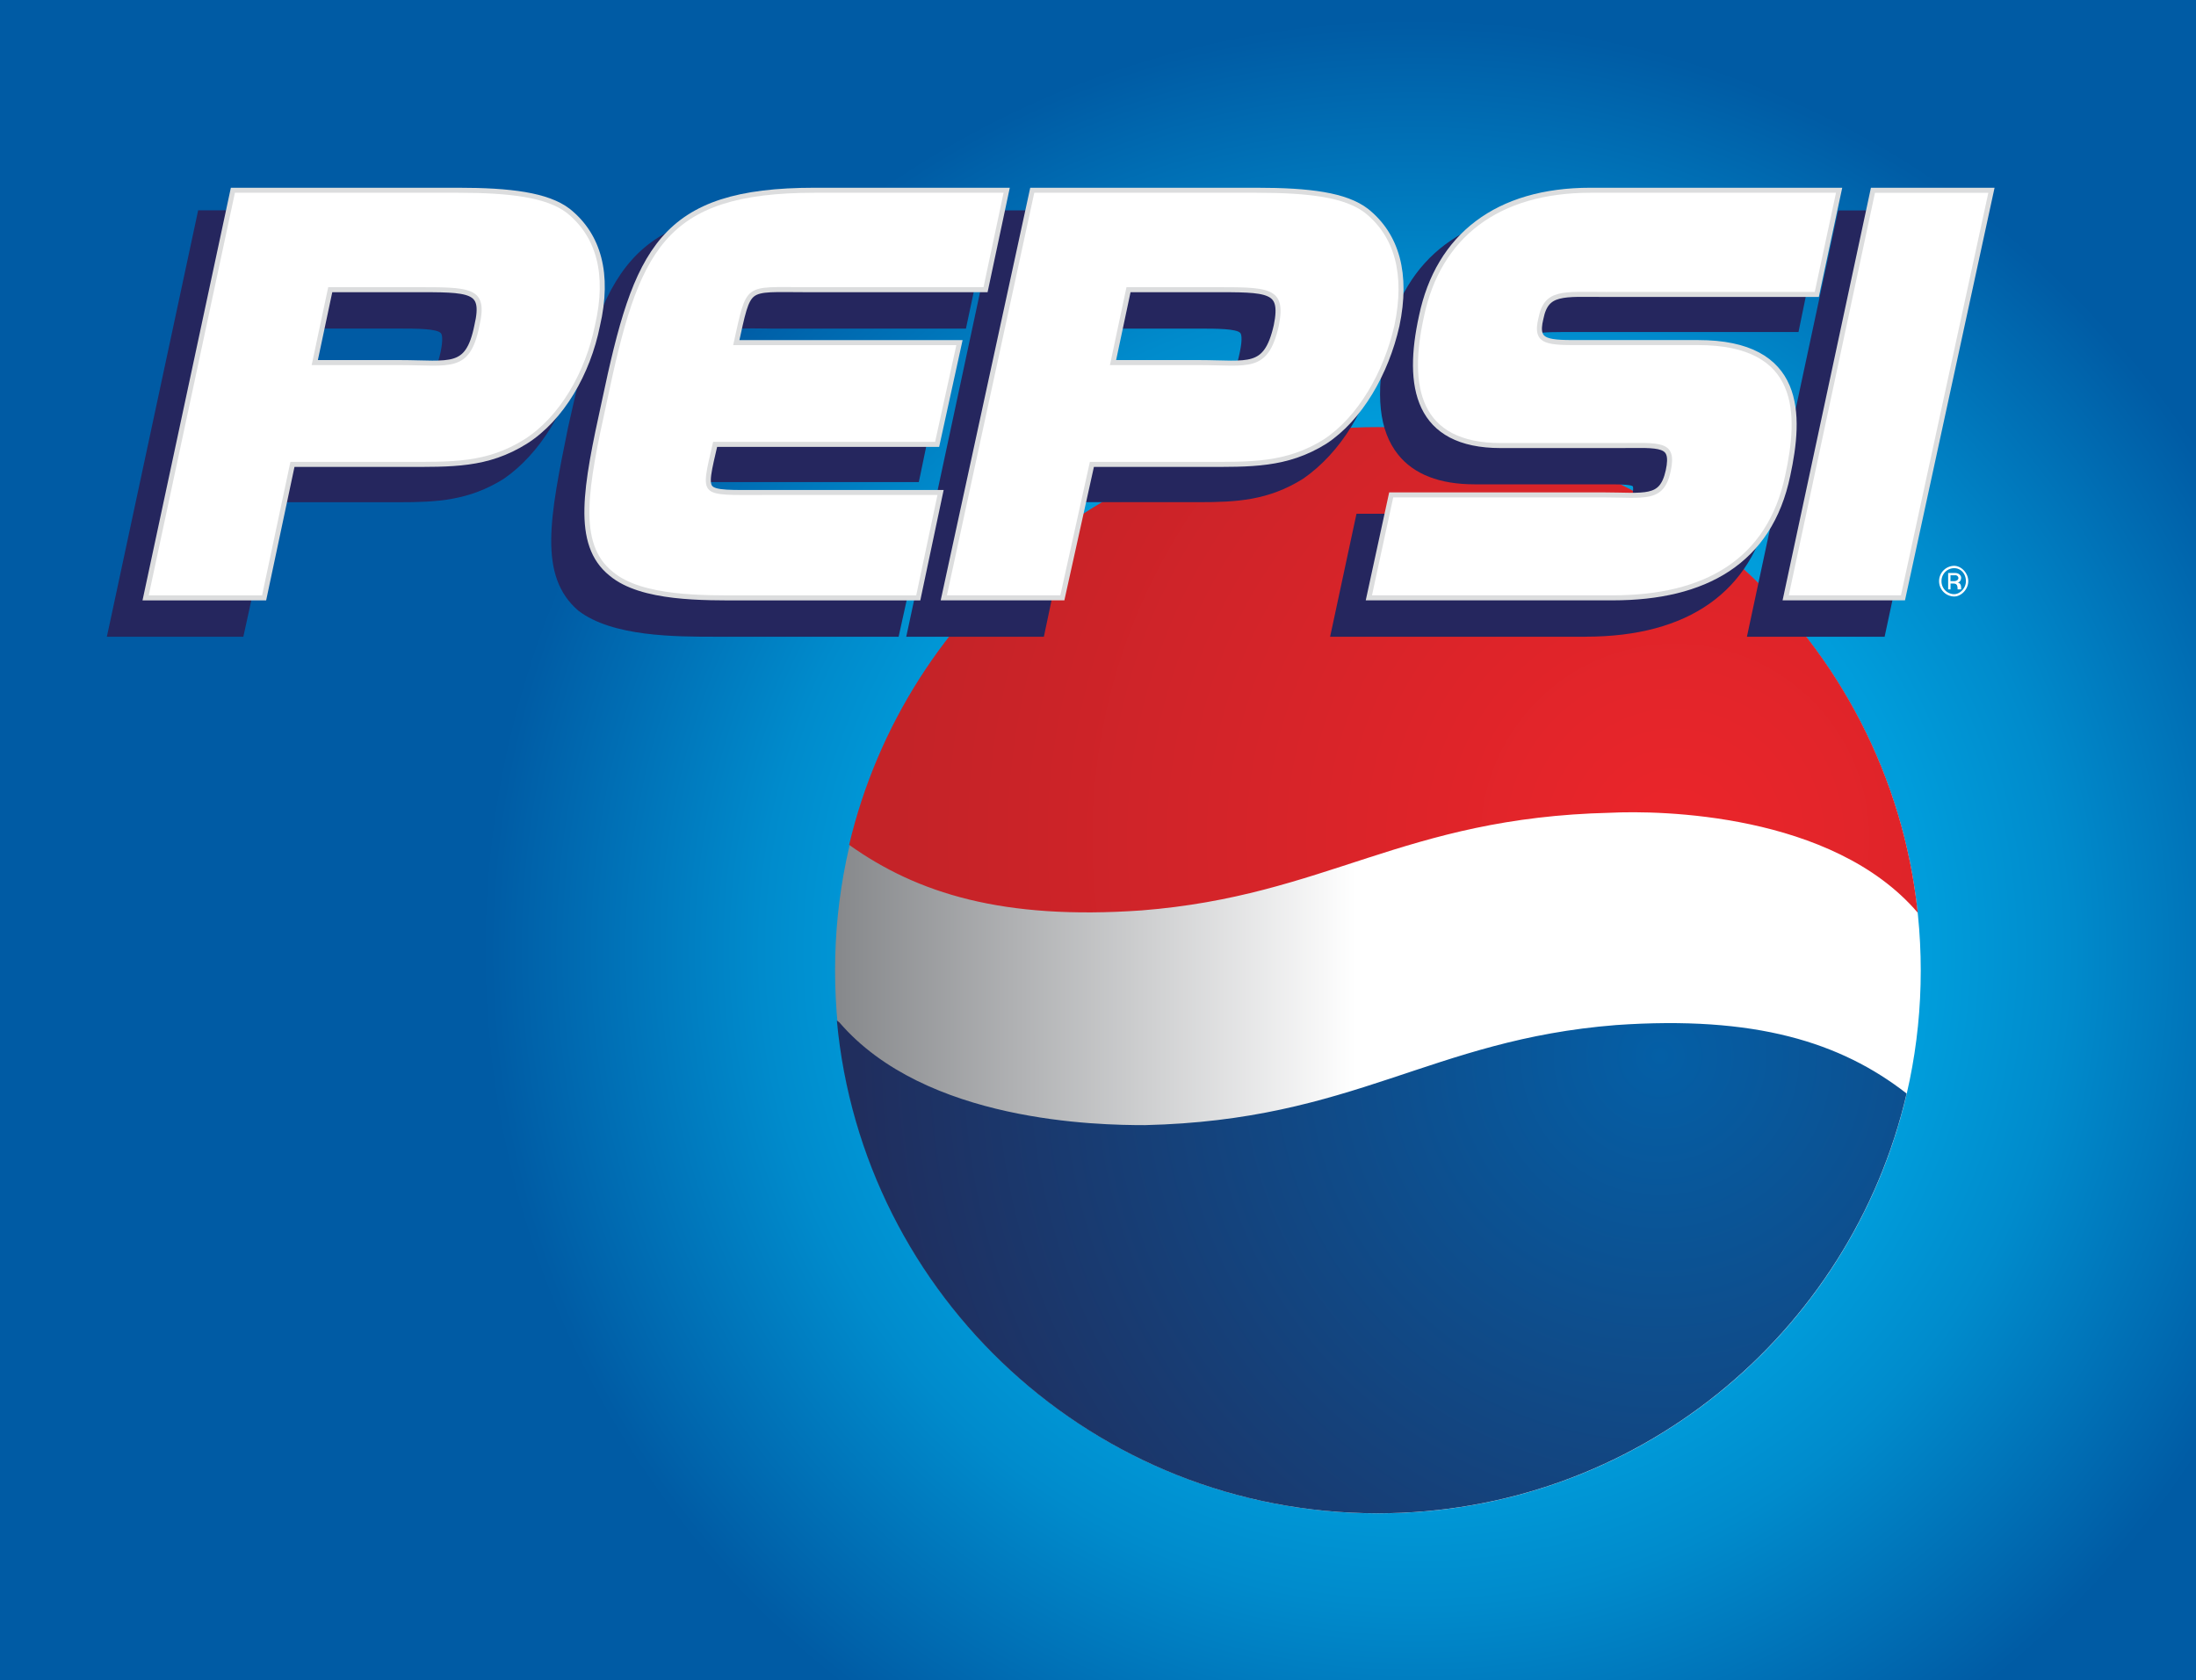 <svg xmlns="http://www.w3.org/2000/svg" xmlns:xlink="http://www.w3.org/1999/xlink" viewBox="0 0 1412.32 1080.95"><rect x="0" y="0" width="1412.32" height="1080.95" fill="#808080" stroke="none"/><defs><style>.cls-1{fill:url(#radial-gradient);}.cls-2,.cls-3,.cls-4,.cls-5,.cls-6,.cls-7{fill-rule:evenodd;}.cls-2{fill:url(#linear-gradient);}.cls-3{fill:url(#radial-gradient-2);}.cls-4{fill:url(#radial-gradient-3);}.cls-5{fill:#25265e;}.cls-6{fill:#dcddde;stroke:#dcddde;stroke-miterlimit:2.61;stroke-width:6.46px;}.cls-7{fill:#fff;}</style><radialGradient id="radial-gradient" cx="909.72" cy="611.36" r="600.45" gradientUnits="userSpaceOnUse"><stop offset="0.55" stop-color="#009ddb"/><stop offset="0.7" stop-color="#008bcc"/><stop offset="0.99" stop-color="#005ca5"/><stop offset="1" stop-color="#005ba4"/></radialGradient><linearGradient id="linear-gradient" x1="537.05" y1="624.38" x2="1235.3" y2="624.38" gradientUnits="userSpaceOnUse"><stop offset="0" stop-color="#86888b"/><stop offset="0.48" stop-color="#fff"/></linearGradient><radialGradient id="radial-gradient-2" cx="1077.22" cy="539.02" r="499.61" gradientUnits="userSpaceOnUse"><stop offset="0" stop-color="#eb252a"/><stop offset="1" stop-color="#c42328"/></radialGradient><radialGradient id="radial-gradient-3" cx="1067.57" cy="679.21" r="516.21" gradientUnits="userSpaceOnUse"><stop offset="0" stop-color="#045fa6"/><stop offset="1" stop-color="#202e5e"/></radialGradient></defs><title>Asset 5</title><g id="Layer_2" data-name="Layer 2"><g id="Layer_1-2" data-name="Layer 1"><rect class="cls-1" width="1412.32" height="1080.95"/><path class="cls-2" d="M1235.3,624.37c0,192.82-156.32,349.14-349.12,349.14S537.05,817.19,537.05,624.37,693.37,275.26,886.18,275.26,1235.3,431.57,1235.3,624.37Z"/><path class="cls-3" d="M1233.36,587.11C1214.87,411.58,1066.41,274.75,886,274.75c-165.17,0-303.48,114.69-339.9,268.73,43.91,31.25,98.8,48.42,188.08,42.17,119.33-9.43,168-59.68,301.46-62.82C1067,521.26,1178.37,522.84,1233.36,587.11Z"/><path class="cls-4" d="M1226.17,703.4c-42.4-33-97.36-50.24-186.85-44-119.33,9.43-168,61.23-303,64.37-29.6,0-141.15-1.62-196.54-66.14-.54-.39-1-.77-1.57-1.15,16.36,177.74,165.79,317,347.8,317,165.66,0,304.29-115.33,340.22-270.06Z"/><polygon class="cls-5" points="1212.06 409.61 1205.87 409.61 1132.96 409.61 1123.5 409.61 1125.48 400.35 1180.91 141.39 1182.2 135.34 1188.39 135.34 1261.29 135.34 1270.75 135.34 1268.77 144.6 1213.35 403.56 1212.06 409.61 1212.06 409.61"/><path class="cls-5" d="M577.93,409.6h-117c-26.75,0-67.16,0-89-16.78-25.95-22.34-18.27-60.28-6.63-117.69,22.21-101.48,40.13-139.79,141.15-139.79H637.42l-2,9.25-12.91,60.75-1.29,6.07H502.68c-4.23,0-8,0-11.38-.1-2.69,0-5.12-.06-7.32-.06-14.13,0-14.89,0-19.62,21.29H607l-1.91,9.22L592.2,304l-1.28,6.1H446.23c-1,7.25-2,16-.76,17.77.66.55,3.41,1.26,12.65,1.26q3.48,0,7.73-.08c3.52-.05,7.44-.09,11.76-.09H595.75l-2.06,9.31L579.25,403.6l-1.32,6Z"/><path class="cls-5" d="M1019.82,409.6H855.43l2-9.27,13.67-63.77,1.31-6.06h141.35c4.56,0,8.7.13,12.45.24,2.94.09,5.63.18,8.09.18,10.78,0,13.07-.89,15.27-11.07,1.27-5.53.59-7,.57-7-1-.83-5.42-1.29-13.07-1.29l-5.57,0-7.1,0h-76c-22.44,0-39-6.4-49.13-19-12.4-15.36-14.93-39-7.7-72.29,11.45-54.8,51.86-85,113.79-85H1172.7l-1.87,9.2-12.9,63-1.26,6.12H1015.26l-5.91,0h-4.92c-20.92,0-23.11,1.74-25,10.62-1.08,5.41-.27,6.86-.27,6.87,1.46,1.42,10.45,1.42,13.4,1.42l3.8,0,4.45,0h73.66c26.45,0,45.47,6.92,56.51,20.54,15.79,19.48,12.48,47.84,7.16,73-11.38,54.63-52.32,83.53-118.35,83.53Z"/><path class="cls-5" d="M156.49,409.6H68.72l2-9.25,55.43-259,1.29-6.05H277.14c38.93,0,60.29,4.19,73.75,14.47,21.48,16.34,29.25,44.43,21.81,79.06C365.33,262.49,347.14,292.06,324,308c-22.35,14-42.83,15.07-67.29,15.07l-7,0-7.51,0H175.47l-17.66,80.56-1.32,6Zm36-164.14h47.49c4.43,0,8.5.11,12.23.2,3.05.08,5.88.16,8.51.16,13.58,0,18.5-.94,22.67-19.45,1.81-8.85.74-11.38.19-12-2.41-3-16.22-3-25.36-3l-4.92,0H199.77l-7.32,34.06Z"/><path class="cls-5" d="M671.4,409.61H582.83l2-9.25,55.44-259,1.3-6.06H791.23c39,0,61.26,4.34,74.53,14.49,21,16.6,28.43,44.66,21,79.07-6.42,32.89-24.64,62.51-48.71,79.11-22.36,14-42.73,15.07-67.06,15.07l-7.08,0H689.62l-17,80.48-1.27,6.08Zm35.16-164.16H754c4.42,0,8.5.11,12.23.2,3.1.08,6,.16,8.61.16,13.88,0,18.86-.93,22.53-19.26,2-9.45.75-11.83.33-12.33-2.3-2.83-16.1-2.83-25.23-2.83H713.89l-7.33,34Z"/><polygon class="cls-6" points="1150.43 382.96 1205.86 124.02 1278.76 124.02 1222.56 382.96 1150.43 382.96 1150.43 382.96"/><path class="cls-6" d="M1032.72,187.8c-27.33,0-39.48-2.28-43.28,16.71-4.56,18.22,6.83,17.47,28.85,17.47H1092c66.06,0,64.54,44.8,56.19,83.53-11.39,54.67-52.4,77.45-110.87,77.45H882.36l13.67-63h134.42c27.33,0,39.49,3.8,44-16.7S1066.9,285,1041.84,285h-76.7c-52.4,0-59.23-36.44-49.36-81.25C926.41,152.87,963.62,124,1022.86,124H1180.8l-13.67,63.78Z"/><path class="cls-6" d="M294.61,124c33.41,0,56.95,3,69.86,12.91,19,15.18,25.82,39.48,18.22,72.13-6.07,30.38-22.78,59.24-45.56,73.67-24.3,15.18-46.32,14.42-77.45,14.42h-72.9L168.55,383H95.65L151.08,124Zm-83.53,60.74-10.64,50.12h56.95c31.9,0,44.81,5.32,50.89-25.06,6.07-25.82-6.08-25.06-42.53-25.06Z"/><path class="cls-6" d="M808,124c34.17,0,56.95,3,69.86,12.91,19,15.18,25.82,39.48,19,72.13-6.84,30.38-23.55,59.24-45.57,73.67-24.3,15.18-47.08,14.42-77.45,14.42h-72.9l-19,85.81H609L665.18,124Zm-83.53,60.74-10.64,50.12H771.5c31.13,0,44,5.32,50.88-25.06,5.31-25.82-6.84-25.06-43.29-25.06Z"/><path class="cls-6" d="M471.54,222H615.06L601.4,284.25H458.63c-8.35,36.44-9.87,34.16,32.66,34.16H602.91L589.25,383H478.38c-25.82,0-65.31.76-84.29-15.18-22.78-18.23-15.95-53.92-3.8-109.36C410.79,161.23,426,124,523.94,124h121.5l-12.91,60.74H519.38c-41.76,0-38.72-3.79-47.84,37.22Z"/><path class="cls-7" d="M1252.94,379.16h1.52v-3.79H1256c2.28,0,3,.76,3,3.79h2.27c0-2.27,0-3.79-2.27-4.55,1.52,0,2.27-1.52,2.27-3s-1.51-3-3.79-3h-4.56v10.63Zm1.52-9.11h3a1.93,1.93,0,0,1,2.06,1.73c0,1.46-1.6,2.07-2.82,2.07h-2.28v-3.8Zm-7.37,3.8a9.86,9.86,0,0,1,9.65-9.87c4.55,0,9.11,4.55,9.11,9.87s-4.56,9.87-9.11,9.87a9.87,9.87,0,0,1-9.65-9.87Zm1.56,0a8.21,8.21,0,0,1,8.09-8.36c4.55,0,7.6,3.8,7.6,8.36s-3.8,8.36-7.6,8.36a8.21,8.21,0,0,1-8.09-8.36Z"/><polygon class="cls-7" points="1150.43 382.96 1205.86 124.02 1278.76 124.02 1222.56 382.96 1150.43 382.96 1150.43 382.96"/><path class="cls-7" d="M1032.72,187.8c-27.33,0-39.48-2.28-43.28,16.71-4.56,18.22,6.83,17.47,28.85,17.47H1092c66.06,0,64.54,44.8,56.19,83.53-11.39,54.67-52.4,77.45-110.87,77.45H882.36l13.67-63h134.42c27.33,0,39.49,3.8,44-16.7S1066.9,285,1041.84,285h-76.7c-52.4,0-59.23-36.44-49.36-81.25C926.41,152.87,963.62,124,1022.86,124H1180.8l-13.67,63.78Z"/><path class="cls-7" d="M294.61,124c33.41,0,56.95,3,69.86,12.91,19,15.18,25.82,39.48,18.22,72.13-6.07,30.38-22.78,59.24-45.56,73.67-24.3,15.18-46.32,14.42-77.45,14.42h-72.9L168.55,383H95.65L151.08,124Zm-83.53,60.74-10.64,50.12h56.95c31.9,0,44.81,5.32,50.89-25.06,6.07-25.82-6.08-25.06-42.53-25.06Z"/><path class="cls-7" d="M808,124c34.17,0,56.95,3,69.86,12.91,19,15.18,25.82,39.48,19,72.13-6.84,30.38-23.55,59.24-45.57,73.67-24.3,15.18-47.08,14.42-77.45,14.42h-72.9l-19,85.81H609L665.18,124Zm-83.53,60.74-10.64,50.12H771.5c31.13,0,44,5.32,50.88-25.06,5.31-25.82-6.84-25.06-43.29-25.06Z"/><path class="cls-7" d="M471.54,222H615.06L601.4,284.25H458.63c-8.35,36.44-9.87,34.16,32.66,34.16H602.91L589.25,383H478.38c-25.82,0-65.31.76-84.29-15.18-22.78-18.23-15.95-53.92-3.8-109.36C410.79,161.23,426,124,523.94,124h121.5l-12.91,60.74H519.38c-41.76,0-38.72-3.79-47.84,37.22Z"/></g></g></svg>